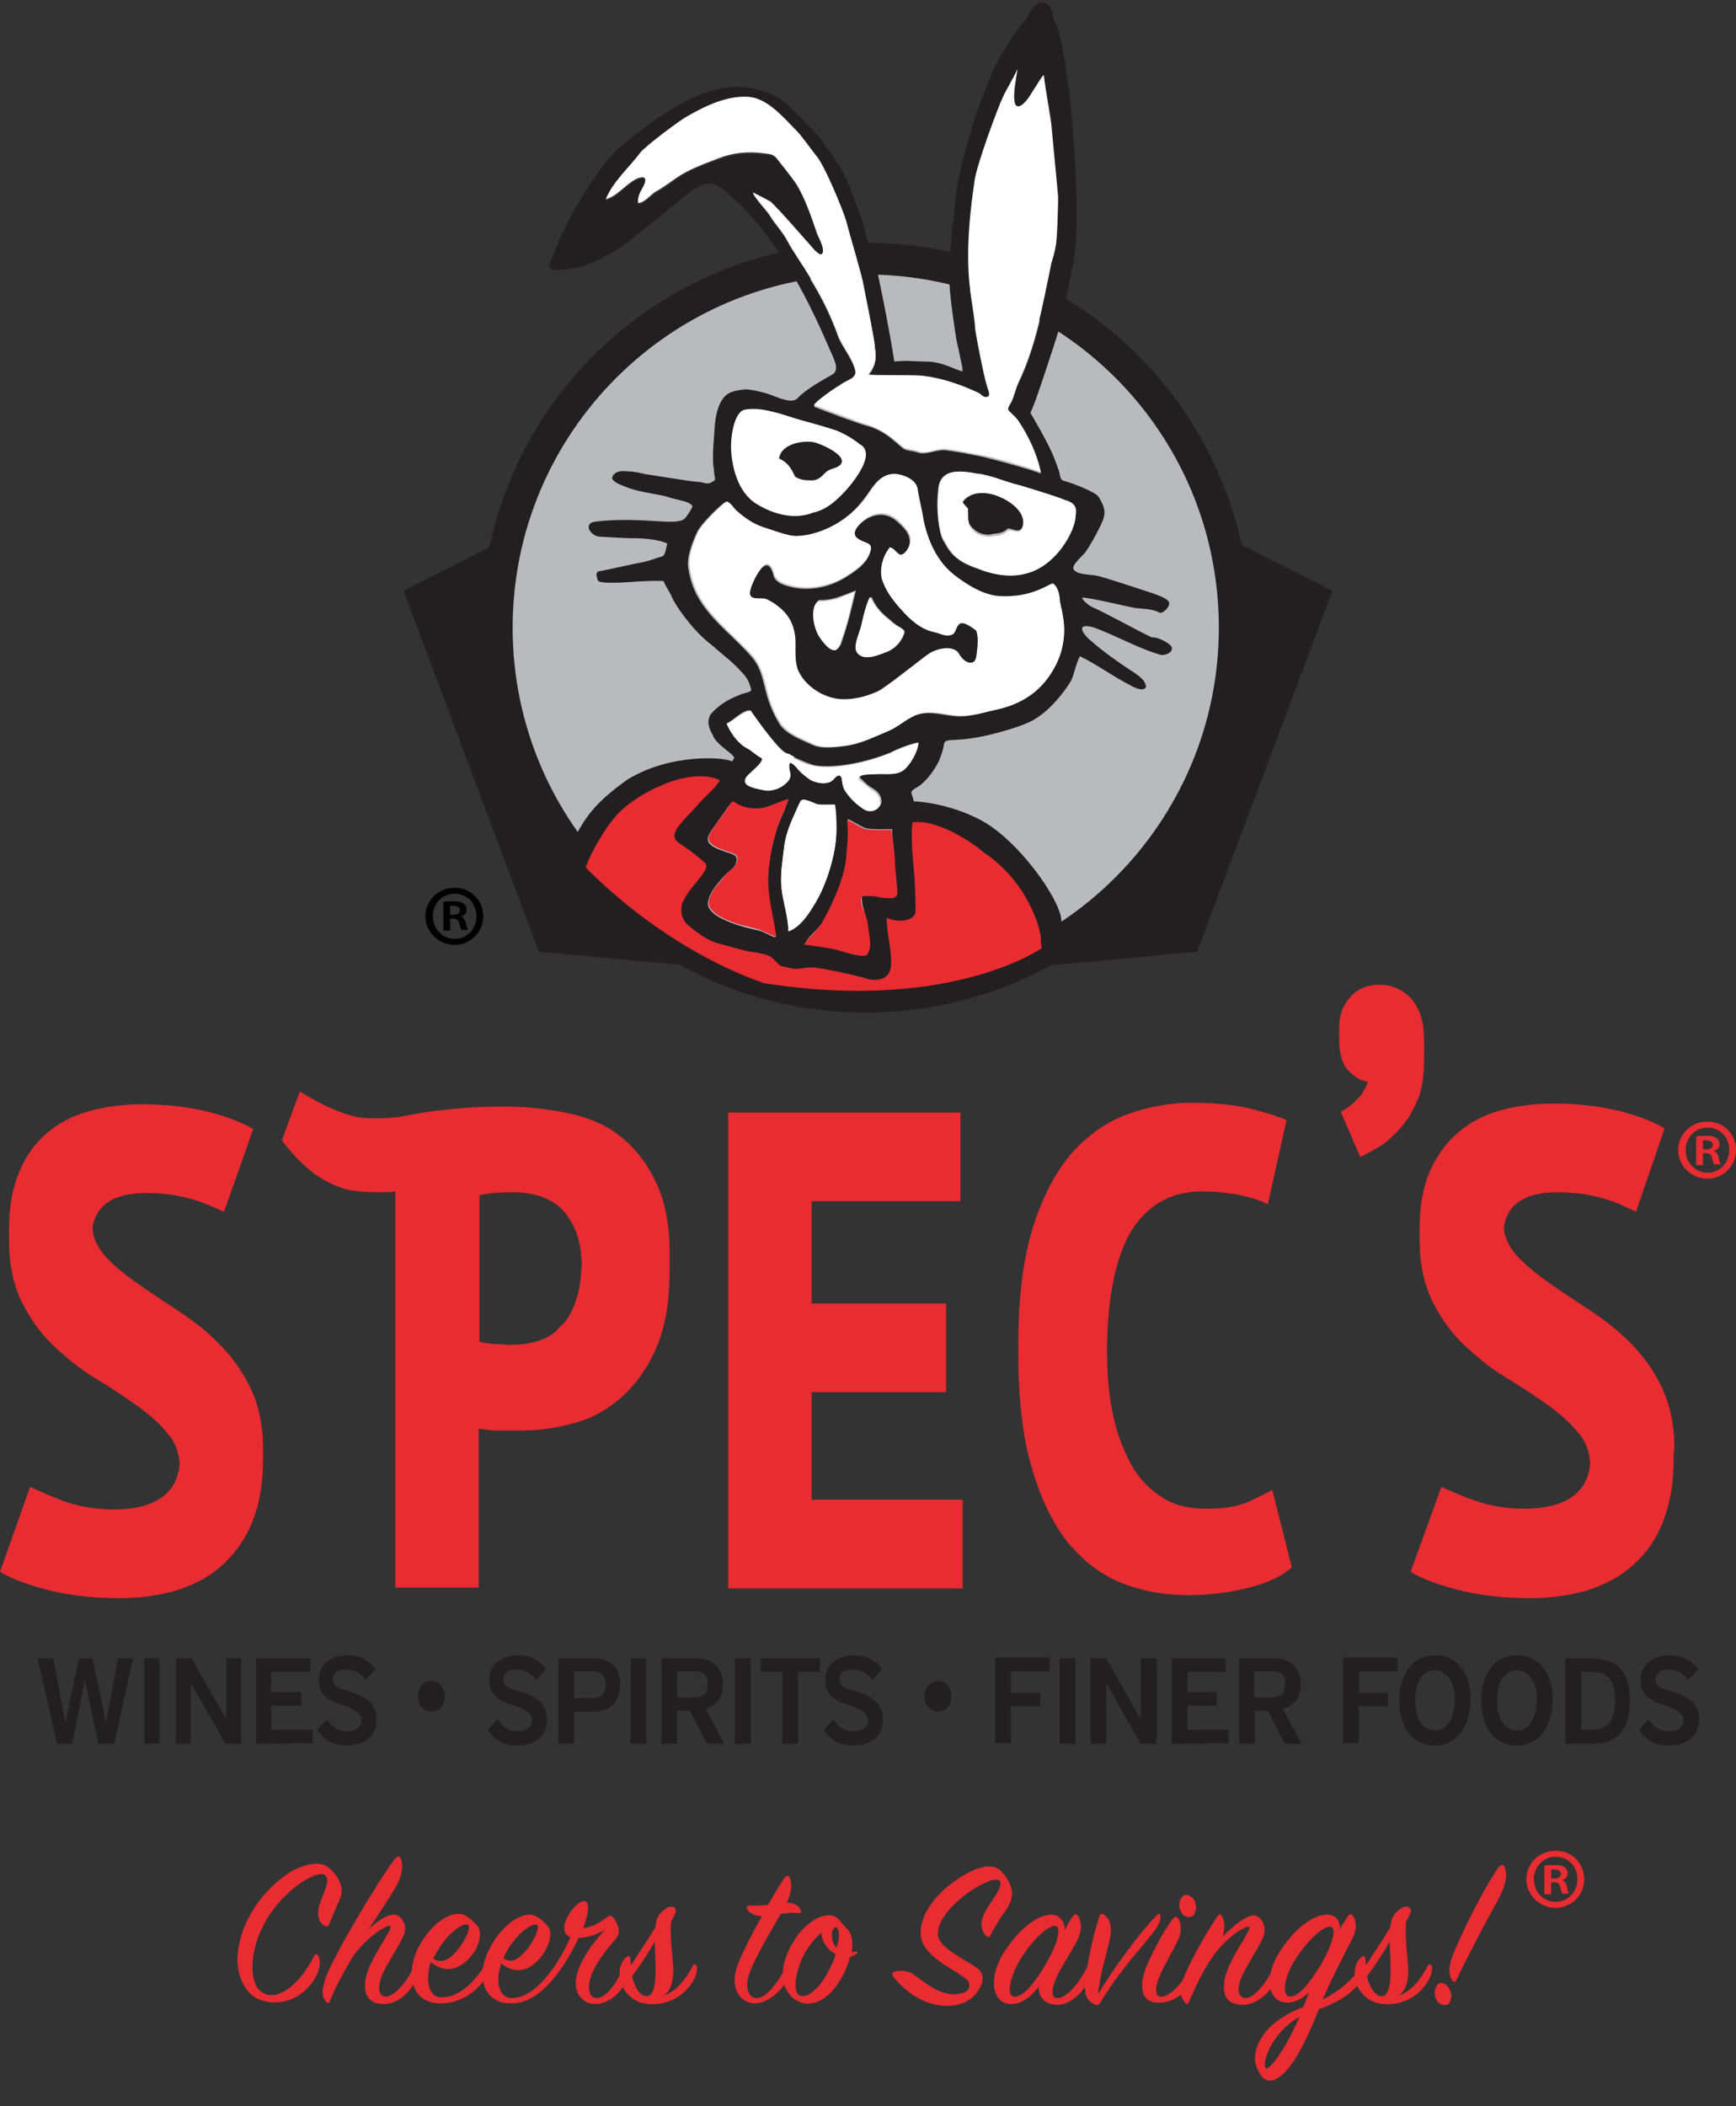 <?xml version="1.0" encoding="utf-8"?>
<!-- Generator: Adobe Illustrator 27.7.0, SVG Export Plug-In . SVG Version: 6.00 Build 0)  -->
<svg version="1.1" id="Layer_1" xmlns="http://www.w3.org/2000/svg" xmlns:xlink="http://www.w3.org/1999/xlink" x="0px" y="0px"
	 viewBox="0 0 231 280.2" style="enable-background:new 0 0 231 280.2;" xml:space="preserve">
<rect x="0" y="0" width="231" height="280.2" fill="#333333" stroke="none"/>
<style type="text/css">
	.st0{fill:#231F20;}
	.st1{fill:#B8BABC;stroke:#231F20;stroke-width:4.23;stroke-miterlimit:10;}
	.st2{fill:#E82C31;stroke:#E82C31;stroke-width:1.22;}
	.st3{fill:#FFFFFF;}
	.st4{fill:#E82C31;}
	.st5{enable-background:new    ;}
</style>
<g>
	<g>
		<polygon class="st0" points="71.7,126.6 53.7,78.6 95.3,57.5 95.3,128.8 		"/>
		<polygon class="st0" points="159.3,126.6 177.3,78.6 135.7,57.5 135.7,128.8 		"/>
	</g>
	<path class="st1" d="M164.3,83.5c0,27.1-22,49.1-49.1,49.1s-49.1-22-49.1-49.1s22-49.1,49.1-49.1S164.3,56.3,164.3,83.5z"/>
	<path class="st2" d="M77.6,114.2c0,0,5.2-11.7,12.9-12.1l7.4,0.7l-5.3,7l0.5,3.5l2.2,1l-2.9,8.4l8.1,2.2l3.6,1.7l10.8,1.5l0.7-4.6
		v-2.2l1.1-0.7l3.2-0.1l0.5-12.3l5.4,0.3c0,0,12.6,6.5,13,16.8c0,0-11.8,8.8-37,4.9C101.7,130.1,89.5,126.5,77.6,114.2L77.6,114.2z"
		/>
	<g>
		<path class="st0" d="M155.7,85.8c0.8,0.8-0.6,1.5-1.3,1.3c-2.4-0.7-4.5-1.8-6.8-2.8c-0.8-0.3-2.3-1.1-3.2-1
			c-1.1,0.1,0.3,1.6,0.6,1.8c1.8,1.6,3.8,3,5.8,4.3c0.7,0.5,1.6,1,1.7,2c-0.4,0.7-1.7,0-2.2-0.3c-2.2-1.1-4.3-2.7-6.6-3.8
			c-0.6,1.1-0.7,2.3-1.2,3.3c-0.3,0.5-2.8,4.5-6.1,5.7c-0.6,0.3-5.6,2-9,2.1c-0.7,0.1-1.7-0.1-1.8,0.6c-0.1,0.8-0.4,1.6-0.7,2.3
			c-0.6,1.2-1.4,2.3-2.5,3.2c-0.4,0.3-1.3,0.6-1.1,1.1c0.1,0.3,0.2,0.6,0.3,1c0,0,4.5,0.1,9.1,2.6c5,2.8,10.2,10.3,10.5,13
			c0.1,0.9,0.6,4.1-0.2,4.5c-0.5,0.3-0.9,0.2-1.4,0.5c-0.9,0.4-1-1.1-1.1-1.9c0.2-1.4-1.7-8-7.6-11.9c-1.2-1.1-6.1-4.5-9.5-4
			c-0.2,2.1,0,4.2,0.2,6.3c0.1,0.9,0.3,4.7,0.2,5.8c-0.6,1.3-2.7,1.1-3.8,0.6c-0.1,0.6,0.3,3.1,0.4,3.7c0.1,1.1,0.5,3-0.3,3.9
			c-0.6,0.7-1.9,0.8-2.7,0.5c-1.4-0.4-2.8-0.7-4.2-1c-1.1-0.2-2.3-0.5-3.4-0.5c-0.7,0-1.3,0.2-2,0.2c-0.7-0.1-1.3-0.3-1.9-0.4
			c-0.6-0.4-0.9-1-1.5-1.3c-0.6-0.3-1.3-0.4-1.9-0.5c-1.6-0.2-3.3-0.8-4.9-1.2c-1.2-0.3-2.4-1.1-3.4-1.9c-1.1-0.8-1.7-1.6-1.5-3.1
			c0.2-1,1.4-2.5,2.1-3.3c0.3-0.4,1.5-1.7,1.1-2.3c-0.3-0.4-1.9-1.6-2.3-1.9c-0.9-0.7-2.6-1.2-1.5-2.8c0.8-1.2,1.9-2.1,2.8-3.2
			c0.9-1.1,2.2-2,2.9-3.2c-2.2-1.1-5.6-0.3-7.6,0.6c-2.2,0.9-4.7,2.4-6.2,4.1c-1.6,1.8-3.6,5.2-4.3,7.6c-0.6-0.2-2.3-1.3-2.4-2
			c-0.2-0.7,0.8-1.8,1.1-2.4c0.4-1,0.9-1.8,1.5-2.7c1.5-2.2,3.5-3.8,5.6-5.3c5.7-3.5,12.9-3,13.9-2.4c0,0,0.3-0.4,0.3-0.5
			c0-0.1-0.2-0.3-0.3-0.4c-0.4-0.4-2.2-1.6-2.5-2.5c-0.5-0.9-0.9-1.7-0.4-2.8c1-1.2,2.4-2.1,3.8-2.6c0.4-0.2,0.8-0.3,1.2-0.4
			c0.6-0.2,0.5-0.3,0.3-0.9c-0.2-0.8-0.8-1.5-1.4-2.1c-1.1-1.2-2.5-2.2-3.7-3.3c-2.6-1.9-5.1-5.7-5.3-6.4c-0.3-0.7-0.8-1.3-1.1-2.1
			c-1.9-0.1-3.8,0.1-5.7,0.2c-0.9,0-1.8,0.1-2.8-0.1c-0.2-0.1-0.3-0.2-0.4-0.7c-0.1-0.4,0.1-0.7,0.3-0.7c0.7-0.1,4.2-0.9,5.2-1.1
			c0.9-0.1,1.7-0.4,2.6-0.7c0.6-0.2,0.8-0.1,1-0.7c0.1-0.4,0.2-0.8,0.3-1.2c-1.4-0.6-3.2-0.7-4.8-0.7c-0.5,0-2.4-0.1-4.1-0.2
			c-1.3,0-2.4-1.8-0.7-2c3.1-0.4,6.2-0.2,9.3,0c0.7,0,2,0.1,2.6-0.4c0.3-0.3,0.8-1.1,1-1.5c0.2-0.4-0.7-0.7-1-0.8
			c-0.8-0.2-1.7-0.4-2.6-0.7c-1.8-0.4-3.8-0.6-5.4-1.3c-0.5-0.2-1.9-0.7-1.6-1.3c0.3-0.7,1.2-0.8,1.9-0.7c0.9,0,1.7,0.2,2.6,0.4
			c0.8,0.1,6.2,1,6.8,1c0.7,0,1.3,0.4,1.8,0.1c0.5-0.3,0.6-0.2,0.5-0.8c-0.1-0.5-0.1-1.1-0.2-1.6c-0.1-1.7,0.1-3.3,0.2-5
			c0.1-1.5,0.5-3.7,1.9-4.5c0.6-0.3,1.3-0.4,2.1-0.5c0.8,0,1.6,0.2,2.4,0.4c1.4,0.3,3.7,1.7,4.6,0.8c1.1-1.2,3.3-2.4,4.7-3.2
			c1.1-0.7-0.1-2.5-0.6-3.8c-3-6.9-6.8-14.2-12.4-19.4c-0.9-0.8-2.2-2.2-3.4-2.2c-1.7,0.1-3.4,1.8-4.6,2.8c-1.3,1-2.6,2.1-3.9,3.1
			c-1.3,1.1-2.8,2.3-4.2,3.2c-1.3,0.7-2.6,1.4-4.1,1.9c-0.7,0.2-5,1.2-4.5-0.2c1.1-2.9,2.3-5.7,3.9-8.3c1.9-3,3.7-6.1,6.7-8.3
			c1.3-1,2.6-2.1,4-3c0.8-0.5,3.9-2.5,4.7-2.7c6.4-2.9,10.5-0.2,11.2,0.1c0.8,0.4,4.7,4.2,5.8,5.8c1.1,1.5,2.2,2.9,3,4.6
			c0.8,1.6,1.3,3.3,2,5c0.7,1.8,0.9,3.7,1.7,5.4c0.6,1.4,2.5,11.5,2.9,14.3c1.5-0.2,2.8,0,4.3,0c2.1,0,4,1.2,4.8,1.3
			c0-0.7-0.8-3.8-0.9-4.6c-0.3-2-0.6-4-0.8-6.1c-0.3-4,0.3-7.9,0.7-11.8c0.3-3.5,1.4-7.1,2.4-10.5c0.5-1.7,1.2-3.3,1.8-4.9
			c0.5-1.4,1.2-3,2-4.3c0.9-1.5,1.6-2.8,2.8-4.1c0.8-0.8,1.7-3.7,3.3-2.5c0.7,0.5,0.6,1.4,0.9,2.1c0.4,0.9,0.7,1.8,0.9,2.8
			c0.2,0.9,0.3,1.7,0.5,2.6c0.1,0.8,0.2,1.6,0.3,2.3c0.4,1.7,1.8,16.6,1.1,22.5c-0.1,2-2,10.2-2.3,11.3c-0.6,1.9-3.2,10-3.7,10.7
			l0,0c0.1,0.2,2.4,4,3.2,6.1c0.2,0.5,0.4,1.1,0.6,1.6c0.2,0.7,0.1,1.3,0.8,1.4c1.1,0.3,4.1,1.5,4.4,2c0.3,0.4,0.5,0.8,0.7,1.3
			c0.4,1.1,0,1.9-0.5,2.9c-0.6,1.2-1.2,2.3-1.9,3.3c-0.3,0.4-2,1.8-1.5,2.3c0.5,0.7,2.3,0.6,3.1,0.8c1.3,0.3,6.1,1.9,7.3,2.3
			c0.6,0.2,1.8,0.6,2.2,1.1c0.4,0.6-0.8,1.7-1.2,1.5c-0.9-0.5-2.1-0.5-3.1-0.6c-1.3-0.2-6-1.4-7.2-1.4c-0.1,0.2,0.9,1.1,1.4,1.3
			c0.9,0.3,6.9,3.6,7.9,4C153.8,84.7,155,85.2,155.7,85.8L155.7,85.8z M143.1,68.9c0-0.5,0.5-1.7-0.9-2.2c-0.1,0-0.1-0.1-0.2-0.1
			c0,0,0,0-0.1,0c-1-0.4-1.9-0.7-2.9-1c-0.6-0.2-3-1-3.6-1.1c-1.8-0.5-3.6-1.3-5.5-1.5c-2.2-0.4-5-0.8-5.1,2.4
			c-0.3,2.6,0.2,5.5,0.6,6.3c0.6,1.1,1,1.9,2.1,2.7c0.8,0.6,1.8,1,2.7,1.3c2.1,0.8,4.4,1.2,6.6,0.5c1.9-0.6,3.7-2.2,4.8-3.9
			C142.3,71.3,143,69.9,143.1,68.9L143.1,68.9z M140.8,87.8c0.8-1.9,1-4,0.6-6c-0.1-0.8-0.4-1.5-0.6-2.3c-0.1-0.7-0.3-1.4-0.9-1.8
			c-0.7,0.2-2.9,1.9-7,1.7c-2.2-0.1-4.4-1.5-6.1-2.8c-2.3-1.8-3.5-4.4-4.1-7.3c-0.3-1.4-0.6-2.8-0.8-4.2c-0.2-1.1-1.5-1.7-2.5-1.9
			c-1.5-0.3-2.5,0.5-3.4,1.7c-0.8,1.2-1.6,2.3-2.7,3.3c-2,1.8-4.9,3.2-7.7,3.2c-1.3,0-3.1-0.7-4.3-1.2c-1.2-0.4-2.4-1.2-3.4-2.1
			c-0.4-0.4-0.8-1.1-1.4-1.3c-0.6,0.3-3.4,3-3.8,4.1c-0.6,1.3-1.4,3.3-1.1,4.8c0.3,1.8,0.8,3.1,1.8,4.6c1.9,2.8,4.6,4.7,6.7,7.2
			c1,1.2,1.3,2.5,1.7,4.1c0.4,1.7,1,3.2,1.9,4.7c0.9,1.4,2.9,2.1,4.4,2.8c1.3,0.6,3.3,0.3,4.7,0.1c1.8-0.3,3.6-1.2,5.3-1.9
			c1.4-0.6,2.5-1.7,3.9-2.2c1.8-0.6,3.5,0.1,5.4,0.2c1.8,0.1,3.6-0.6,5.3-0.9C136.6,93.5,139.3,91.2,140.8,87.8L140.8,87.8z
			 M140.5,32.6c0.1-1.1,0.3-5.4,0.3-6.4c0-1.2-0.8-8.4-0.9-9.4c-0.1-1-1-5.4-1-6.6c-0.2,0-0.9,1.3-1,1.4c-0.6,0.9-1.1,2.1-2,2.6
			c-1.8,1.1-0.5-4.4-0.5-4.9c0,0,0-0.1,0,0v0c-0.1,0.5-1.5,2.9-1.9,3.7c-0.6,1.3-3.5,8.7-3.8,11.1c-0.4,2.8-1.4,10-0.4,16
			c0.2,1.3,0.4,2.7,0.5,4c0.1,0.7,1.1,6,1.5,7.2c0.1,0.5,0.7,1.6,0,1.7c-0.4,0.1-0.7-0.3-1-0.5c-2.3-1.1-4.9-2-7.4-2.3
			c-1.5-0.2-6.9,0-7.4-0.2c1.5-1.7,0.9-3.3,0.9-3.8c-0.1-0.8-1.4-7.5-1.5-8.1c-0.2-1.2-1.9-6.9-2.3-8.5c-0.4-1.5-3-7.5-4-8.7
			c-0.4-0.5-2-2.7-2.5-3.2c-1.7-1.7-3.8-4.3-6.3-4.6c-2.9-0.3-6,1.2-8.4,2.6c-0.7,0.4-5.5,3.9-6.2,4.8c-1.5,2-3.6,3.8-4.6,6.2
			c1.6-0.4,2.7-2.1,4.3-2.8c1.1-0.5,1.1,0.2,0.7,1.1c-0.3,0.7-0.7,1.4-0.7,2.2c0.9,0,1.7-1.2,2.5-1.6c1-0.5,1.8-1.1,2.7-1.8
			c1.6-1.1,3.6-1.8,5.4-2.5c2.1-0.8,4.1-1,6.2-0.7c0.7,0.1,1.2,0.1,1.6,0.6c0.3,0.4,2.3,2.8,2.8,3.7c1.1,1.9,1.8,3.9,2.5,6
			c0.3,0.8,1.1,1.9,0.9,2.8c-0.2,1-1.3-0.6-1.6-0.8c-0.3-0.3-4.7-5.3-5.4-5.9c-0.2-0.2-2.3-1.2-2.3-1.2c0.1,0.4,1.9,2.5,2.2,3
			c0.7,1.2,1.8,2.2,2.4,3.5c1.5,2.8,4.6,6.4,6.8,12.7c0.6,1.3,1.5,2.4,2,3.7c0.8,2-0.6,1.8-1.8,2.7c-0.6,0.5-3.2,2.1-3.5,2.7
			c1.2,0.5,6,2.3,7.2,2.6c1.2,0.3,2.5,1.1,3.4,1.9c0.3,0.2,1.2,1.1,1.5,1.2c0.5,0.2,1.1,0.2,1.7,0.4c1.1,0.4,2.4-0.4,3.7-0.3
			c1.6,0.2,3.1,0.5,4.6,0.8c1.5,0.3,6.9,1.8,8.1,2.3c-0.5-2.4-1.5-4.7-2.9-6.7c-0.4-0.6-0.8-0.9-1.3-1.4c-0.5-0.4,0.1-1,0.3-1.4
			c0.4-0.9,0.6-1.9,1-2.7c2.3-4.8,3.3-10.4,4.3-15.6C140.1,34.5,140.4,33.3,140.5,32.6L140.5,32.6z M120.3,102.4
			c0.8-0.7,1.9-2.5,1.9-3.6c-0.7,0-2.8,0.8-3.7,1.3c-3.7,1.5-7.8,2.1-10.1,1.7c-0.8-0.2-1.9-0.7-2.8-1.1c-0.4-0.2-0.8-0.4-1.1-0.6
			c-1.2-0.7-4.3-5.1-4.6-5.6c-1-0.2-2.5,1.5-3.2,1.7c0.4,1.2,1.5,2.6,2.6,3.2c1,0.6,1,0.9,2.1,1.4c0.2,0.7-1.9,2.1-2.2,2.7
			c-0.4,0.9,0.8,1.2,2.3,1.5c1.1,0.3,2.6-0.3,3.3-1.1c0.4-0.4,0.4-0.9,0.3-1.4c-0.1-0.3-0.2-1.2,0.2-1.2c0.1,0,0.2,0,0.3,0.1
			c0.3,0.2,0.7,0.7,1,1c0.4,0.5,0.9,0.9,1.5,1.2c0.7,0.5,2.3,0.8,3-0.1c0.3-0.4,1-0.9,1.1-0.1c0.1,0.8,0.1,1.1,0.5,1.7
			c0.7,1,1.4,1.7,2.5,2.4c0.8,0.5,2.1,0.1,2.1-0.9c0-0.8-0.5-1.3-1.1-1.7c-0.7-0.4-0.9-0.6-1.5-1.2c-1.1-0.9,1.4-0.9,1.9-0.9
			C117.6,103,119.4,103.2,120.3,102.4L120.3,102.4z M119.3,119c0.2-0.4-0.3-3.4-0.3-4c0.1-1.3-0.3-3.4-0.3-4.7c0,0-2.5,0.1-3.4-0.1
			c-0.6-0.1-2.3-1.3-2.5-1.2c0.3,1.8-0.1,4.4-0.1,4.9c-0.2,3.2-2.4,7.4-3.2,8.7c-0.6,1.1-1.9,1.8-2.4,3c0.1-0.1,3.6,0.5,4.1,0.6
			c1.5,0.4,4.1,1.4,4.3,0.6c0.6-1.2,0.1-2.4,0-3.7c-0.1-1.1-0.7-2.1-0.8-3.2c-0.1-0.8,0-0.8,0.8-0.8c0.4,0,0.8,0.1,1.3,0.1
			C117.3,119.4,119.1,119.8,119.3,119L119.3,119z M111.8,66c1.2-1.1,5-5.7,2.6-6.9c-1.1-0.9-2.5-1.6-3-1.8c-1.5-0.5-2.9-0.9-4.4-1.3
			c-1.5-0.4-3-1-4.5-1.3c-1-0.2-2.3-0.3-3.3-0.2l0,0c0,0-0.1,0-0.1,0c-0.3,0.1-0.3,0.1-0.2,0.1c-1.1,0.7-1.4,2.8-1.5,4
			c-0.1,1.5,0.1,2.8,0.5,4.3c0.4,1.5,1.2,2.9,2.5,3.9c0.6,0.4,4.2,2.8,7.8,1.4C109.6,67.9,110.8,67,111.8,66L111.8,66z M111.3,110.2
			c0-0.9-0.1-2.3-0.2-3.2c0,0-1.9,0.1-2.3,0c-0.6-0.1-2-1-2.3-0.4c-0.3,0.7-0.6,1.4-1,2.2c-0.6,1.3-1.1,2.7-1.2,4.2
			c-0.2,1.8-0.5,3.4-0.3,5.2c0.2,1.9,0.9,3.8,0.9,5.7c1.5-0.5,2.5-2,3.3-3.3c0.9-1.4,1.6-3.1,2.1-4.6
			C110.9,114.1,111.3,112.2,111.3,110.2z M103.6,109.6c0.3-0.7,1.2-2.8,1.3-3.3c-0.1,0-2.6,1-3.2,1.2c-0.9,0.3-1.9,0.2-2.8-0.1
			c-0.4-0.1-0.7-0.3-1.1-0.5c-0.5-0.3-0.5,0-0.9,0.4c-0.5,0.8-1.1,1.5-1.6,2.3c-0.4,0.6-1,1.2-1.1,1.9c-0.2,1.1,1.8,1.6,2.6,1.9
			c0.9,0.3,1.5,0.4,1.1,1.5c-0.2,0.6-0.8,0.9-1.2,1.3c-0.9,0.9-2.4,2.6-2.5,3.9c-0.1,1.6,2.9,2.6,4.1,3c0.9,0.3,1.9,0.5,2.7,0.7
			c0.8,0.2,1.4,0.7,2.2,0.9c-0.1-0.9-0.9-4.3-0.9-5.2C101.7,115.2,103.3,110.4,103.6,109.6L103.6,109.6z"/>
		<path class="st3" d="M141.9,66.6c0,0,0.4,0.2,0.3,0.1c1.3,0.5,0.9,1.6,0.9,2.2c-0.1,1.1-0.8,2.5-1.4,3.4c-1.1,1.7-2.8,3.3-4.8,3.9
			c-2.2,0.7-4.6,0.3-6.6-0.5c-0.9-0.4-1.9-0.7-2.7-1.3c-1-0.7-1.4-1.6-2.1-2.7c-0.5-0.9-0.9-3.8-0.6-6.3c0.1-3.2,2.9-2.8,5.1-2.4
			c1.9,0.2,3.7,1.1,5.5,1.5c0.6,0.2,3,0.9,3.6,1.1C140,65.9,141,66.2,141.9,66.6C142,66.6,141.9,66.6,141.9,66.6L141.9,66.6z
			 M136.1,70c0.4-1.8-1.6-3.3-3.1-3.8c-1.1-0.4-2.5-0.7-3.6-0.3c-0.5,0.2-1,0.5-1.3,1c0.2,0.3,0.6,0.7,0.7,0.8l0,0
			c0.1,1.1-0.2,2,0.7,2.9c0.6,0.6,1.5,0.8,2.3,0.8c0.7-0.2,1.5,0,2.3-0.8C134.8,70.4,135.8,71.3,136.1,70L136.1,70z"/>
		<path class="st3" d="M142.2,66.7c0.1,0.1-0.3-0.1-0.3-0.1c0,0,0,0,0.1,0c0,0,0,0,0.1,0C142.1,66.6,142.2,66.7,142.2,66.7
			L142.2,66.7z"/>
		<path class="st3" d="M142,66.6C142,66.6,142,66.6,142,66.6C142,66.6,142,66.6,142,66.6z"/>
		<path class="st3" d="M141.4,81.8c0.4,2,0.2,4.1-0.6,6c-1.5,3.5-4.2,5.7-7.9,6.5c-1.7,0.4-3.5,1-5.3,0.9c-1.8-0.1-3.5-0.8-5.4-0.2
			c-1.5,0.5-2.5,1.6-3.9,2.2c-1.7,0.7-3.5,1.6-5.3,1.9c-1.4,0.2-3.4,0.5-4.7-0.1c-1.4-0.7-3.5-1.4-4.4-2.8c-1-1.5-1.5-3-1.9-4.7
			c-0.4-1.5-0.7-2.9-1.7-4.1c-2.2-2.5-4.8-4.4-6.7-7.2c-1-1.5-1.5-2.8-1.8-4.6c-0.3-1.5,0.5-3.5,1.1-4.8c0.5-1.1,3.2-3.7,3.8-4.1
			c0.6,0.2,0.9,0.9,1.4,1.3c1,0.9,2.2,1.7,3.4,2.1c1.3,0.4,3,1.1,4.3,1.2c2.7,0,5.7-1.4,7.7-3.2c1.1-1,1.9-2.1,2.7-3.3
			c0.8-1.2,1.9-2,3.4-1.7c1,0.2,2.3,0.8,2.5,1.9c0.2,1.4,0.6,2.8,0.8,4.2c0.6,2.8,1.8,5.5,4.1,7.3c1.7,1.3,3.9,2.7,6.1,2.8
			c4.1,0.2,6.3-1.5,7-1.7c0.6,0.4,0.8,1.2,0.9,1.8C141,80.2,141.3,81,141.4,81.8L141.4,81.8z M130,86.6c0.1-0.9,0.1-1.8-0.1-2.7
			c-0.4-0.4-1.7-1.3-2.2-0.9c-0.5,0.4-0.3,1.4-1.2,1.5c-0.7,0.2-1.3-0.2-2.2-0.4c-1.9-0.4-3.3-1.8-4.2-2.8c-1.2-1.2-2.3-2.7-2.8-4.4
			c-0.4-2.4,1.1-4.1,1.1-4.1c0.6,0.1,0.9,0.8,1.5,0.8c0.5,0,0.9-0.6,1.1-1c0.6-1.3-0.4-2.3-1.3-3.2c-1.1-1.1-2.4-1.4-3.8-0.8
			c-0.8,0.3-2.8,1.9-1.7,2.8c1,0.8,2.2,0.4,1.6,2.1c-0.5,1.3-1.7,2.1-2.7,2.8c-2.3,1.6-5.4,2.3-8.1,1.5c-0.8-0.2-1.8-0.6-2-1.5
			c-0.1-0.5-0.5-1.6-1.2-1.2c-0.8,0.5-1.8,2.6-1.9,3.5c-0.2,1.2,1.5,0.6,2.2,0.9s1,0.5,1.6,1c1.3,1,1.9,2.3,2.2,3.9
			c0.3,1.8-0.2,3.7,0.8,5.3c0.9,1.4,2.5,2.6,4.1,2.9c2.8,0.8,6.4-0.8,6.7-1.2c1.8-1.1,5.7-4.2,6.3-4.7c1-0.6,3.1-1.1,3.8-0.1
			c0.4,0.5,0.7,1.1,1.4,1.3C129.9,88.4,129.9,87.4,130,86.6L130,86.6z"/>
		<path class="st3" d="M140.8,26.2c0,1-0.1,5.3-0.3,6.4c-0.1,0.7-0.4,1.8-0.6,2.4c-1.1,5.2-2,10.8-4.3,15.6c-0.4,0.9-0.6,1.8-1,2.7
			c-0.2,0.5-0.7,1-0.3,1.4c0.5,0.5,0.9,0.8,1.3,1.4c1.3,2,2.4,4.3,2.9,6.7c-1.2-0.5-6.6-2.1-8.1-2.3c-1.6-0.3-3-0.6-4.6-0.8
			c-1.3-0.1-2.5,0.8-3.7,0.3c-0.5-0.2-1.1-0.2-1.7-0.4c-0.3-0.1-1.2-1-1.5-1.2c-1-0.8-2.2-1.5-3.4-1.9c-1.2-0.3-5.9-2.2-7.2-2.6
			c0.3-0.6,2.8-2.3,3.5-2.7c1.2-0.9,2.6-0.8,1.8-2.7c-0.5-1.3-1.4-2.4-2-3.7c-2.2-6.3-5.3-9.9-6.8-12.7c-0.6-1.2-1.7-2.3-2.4-3.5
			c-0.3-0.5-2.2-2.5-2.2-3c0,0,2,1,2.3,1.2c0.8,0.6,5.1,5.6,5.4,5.9c0.2,0.2,1.4,1.8,1.6,0.8c0.1-0.9-0.7-2-0.9-2.8
			c-0.7-2-1.4-4.1-2.5-6c-0.6-1-2.5-3.3-2.8-3.7c-0.4-0.5-0.9-0.5-1.6-0.6c-2.2-0.3-4.2-0.1-6.2,0.7c-1.8,0.7-3.8,1.4-5.4,2.5
			c-0.9,0.6-1.8,1.3-2.7,1.8c-0.8,0.4-1.6,1.6-2.5,1.6c-0.1-0.8,0.3-1.5,0.7-2.2c0.4-0.8,0.5-1.5-0.7-1.1c-1.5,0.6-2.7,2.4-4.3,2.8
			c1-2.4,3.1-4.2,4.6-6.2c0.7-0.9,5.4-4.4,6.2-4.8c2.4-1.4,5.5-2.9,8.4-2.6c2.5,0.3,4.6,2.9,6.3,4.6c0.5,0.5,2.1,2.7,2.5,3.2
			c1.1,1.2,3.6,7.3,4,8.7c0.4,1.6,2.1,7.2,2.3,8.5c0.1,0.6,1.5,7.3,1.5,8.1c0,0.5,0.6,2.1-0.9,3.8c0.5,0.2,5.8,0,7.4,0.2
			c2.5,0.3,5.1,1.2,7.4,2.3c0.3,0.2,0.6,0.6,1,0.5c0.7-0.1,0.1-1.2,0-1.7c-0.4-1.2-1.4-6.5-1.5-7.2c-0.1-1.3-0.3-2.7-0.5-4
			c-1.1-6,0-13.2,0.4-16c0.4-2.4,3.2-9.9,3.8-11.1c0.3-0.7,1.8-3.2,1.9-3.7c0,0,0,0,0,0c0,0.5-1.3,6,0.5,4.9c0.9-0.6,1.4-1.8,2-2.6
			c0.1-0.2,0.9-1.5,1-1.4c0.1,1.2,0.9,5.6,1,6.6C140,17.8,140.7,25,140.8,26.2L140.8,26.2z"/>
		<path class="st0" d="M128.8,67.6c-0.1-0.1-0.5-0.5-0.7-0.8c0.3-0.5,0.8-0.8,1.3-1c1.1-0.4,2.5-0.2,3.6,0.3
			c1.5,0.6,3.5,2.1,3.1,3.8c-0.3,1.2-1.3,0.4-2,0.4c-0.8,0.8-1.7,0.6-2.3,0.8c-0.9,0.1-1.7-0.2-2.3-0.8
			C128.6,69.6,128.9,68.7,128.8,67.6L128.8,67.6L128.8,67.6z"/>
		<path class="st3" d="M135.3,9.4C135.4,9.4,135.4,9.4,135.3,9.4C135.3,9.4,135.3,9.4,135.3,9.4z"/>
		<path class="st3" d="M135.3,9.4C135.3,9.4,135.3,9.4,135.3,9.4C135.3,9.4,135.3,9.4,135.3,9.4C135.3,9.4,135.3,9.4,135.3,9.4
			L135.3,9.4z"/>
		<path class="st0" d="M118.4,72.8c0,0-1.5,1.7-1.1,4.1c0.5,1.7,1.6,3.1,2.8,4.4c0.9,1,2.3,2.4,4.2,2.8c0.9,0.2,1.4,0.6,2.2,0.4
			c0.8-0.2,0.6-1.1,1.2-1.5c0.5-0.4,1.8,0.6,2.2,0.9c0.3,0.9,0.2,1.8,0.1,2.7c-0.1,0.8-0.1,1.8-1.2,1.5c-0.6-0.2-1-0.8-1.3-1.3
			c-0.8-1-2.9-0.5-3.8,0.1c-0.7,0.4-4.6,3.6-6.3,4.7c-0.4,0.4-4,2-6.7,1.2c-1.6-0.4-3.2-1.5-4.1-2.9c-1.1-1.6-0.6-3.5-0.8-5.3
			c-0.2-1.6-0.9-2.9-2.2-3.9c-0.6-0.5-1-0.7-1.6-1c-0.6-0.3-2.3,0.3-2.2-0.9c0.1-1,1.2-3.1,1.9-3.5c0.7-0.4,1.1,0.7,1.2,1.2
			c0.2,0.9,1.2,1.3,2,1.5c2.8,0.8,5.8,0.1,8.1-1.5c1.1-0.7,2.2-1.5,2.7-2.8c0.7-1.7-0.6-1.3-1.6-2.1c-1.2-0.9,0.9-2.5,1.7-2.8
			c1.4-0.6,2.7-0.3,3.8,0.8c0.9,0.8,1.8,1.8,1.3,3.2c-0.2,0.4-0.6,1-1.1,1C119.3,73.6,119,72.9,118.4,72.8L118.4,72.8z M109.6,79.8
			L109.6,79.8C109.5,79.8,109.5,79.9,109.6,79.8l-0.2,0c0,0-0.1,0-0.1,0l-0.1,0h0c0,0-0.1,0-0.1,0H109l0,0h0c-1.2,1-0.6,3.7,0.2,4.7
			c0.4,0.6,1,1.3,1.6,1.7c0.9,0.5,1.2-0.7,1.4-1.4c0.7-2,1.2-4.2,1.7-6.3c0,0.1-1.8,0.7-2,0.8C111.1,79.6,110.2,79.8,109.6,79.8
			L109.6,79.8z M118.1,86.7c1.7-0.7,2.3-2.4,2.3-2.7c-0.2-0.4-1-0.7-1.3-1c-0.4-0.3-0.8-0.7-1.2-1c-0.8-0.7-1.5-1.5-1.9-2.6
			c-0.4,0.4-1.1,2.8-1.2,3.8c-0.3,1.2-1.2,2.9-0.5,3.7C115.1,88,117,87.1,118.1,86.7L118.1,86.7z"/>
		<path class="st3" d="M122.2,98.8c0,1.1-1.1,3-1.9,3.6c-0.9,0.8-2.7,0.5-3.9,0.6c-0.4,0-3,0-1.9,0.9c0.7,0.5,0.8,0.7,1.5,1.2
			c0.7,0.4,1.1,0.9,1.1,1.7c0,1-1.3,1.4-2.1,0.9c-1.1-0.7-1.8-1.4-2.5-2.4c-0.4-0.6-0.4-1-0.5-1.7c-0.2-0.8-0.8-0.3-1.1,0.1
			c-0.7,0.8-2.2,0.5-3,0.1c-0.6-0.4-1.1-0.8-1.5-1.2c-0.3-0.3-0.6-0.8-1-1c-0.1-0.1-0.2-0.1-0.3-0.1l0.4-0.7c0.9,0.5,2,1,2.8,1.1
			c2.3,0.5,6.4-0.2,10.1-1.7C119.4,99.7,121.5,98.9,122.2,98.8L122.2,98.8z"/>
		<path class="st3" d="M120.3,84c0,0.3-0.5,1.9-2.3,2.7c-1.1,0.4-3,1.3-3.9,0.2c-0.7-0.8,0.2-2.5,0.5-3.7c0.2-1,0.8-3.4,1.2-3.8
			c0.4,1,1.1,1.8,1.9,2.6c0.4,0.3,0.8,0.7,1.2,1C119.4,83.3,120.2,83.6,120.3,84L120.3,84z"/>
		<path class="st4" d="M119.1,115c0,0.7,0.4,3.6,0.3,4c-0.3,0.8-2.1,0.4-2.7,0.3c-0.4-0.1-0.8-0.1-1.3-0.1c-0.8,0-0.9,0.1-0.8,0.8
			c0.2,1.1,0.8,2.1,0.8,3.2c0.1,1.3,0.6,2.5,0,3.7c-0.2,0.7-2.8-0.2-4.3-0.6c-0.4-0.1-4-0.7-4.1-0.6c0.6-1.1,1.8-1.9,2.4-3
			c0.8-1.4,3-5.6,3.2-8.7c0-0.5,0.4-3.1,0.1-4.9c0.2-0.1,1.9,1.1,2.5,1.2c1,0.2,3.4,0.1,3.4,0.1C118.8,111.6,119.1,113.8,119.1,115
			L119.1,115z"/>
		<path class="st3" d="M114.4,59.1c2.5,1.3-1.4,5.8-2.6,6.9c-1.1,1.1-2.2,1.9-3.7,2.2c-3.6,1.4-7.2-1-7.8-1.4c-1.3-1-2-2.3-2.5-3.9
			c-0.4-1.4-0.6-2.8-0.5-4.3c0.1-1.1,0.4-3.3,1.5-4l0,0c0.1,0,0.4-0.1,0.3-0.1c1-0.2,2.3-0.1,3.3,0.2c1.5,0.3,3,0.9,4.5,1.3
			c1.5,0.4,2.9,0.8,4.4,1.3C111.9,57.5,113.3,58.2,114.4,59.1L114.4,59.1z M111.6,62c1.8-1.2-2.6-3.1-3.5-3.2
			c-1.5-0.2-4.2,0.3-4.5,2.2c0,0,0.1,0,0.1,0c1.1,0.5,1.6,1.3,2.1,2.4c0.7,0.5,1.6,0.5,2.4,0.5c0.7,0,1.2-0.5,1.6-1
			C110.4,62.3,111,62.4,111.6,62L111.6,62z"/>
		<path class="st3" d="M113.7,78.7c-0.5,2.1-0.9,4.2-1.7,6.3c-0.2,0.6-0.4,1.9-1.4,1.4c-0.6-0.3-1.2-1.1-1.6-1.7
			c-0.7-1.1-1.3-3.7-0.2-4.7h0c0,0,0,0,0,0s0,0,0,0c0,0,0,0,0.1,0c0,0,0.1,0,0.1,0c0,0,0,0,0.1,0c0.1,0,0.2,0,0.3,0c0,0,0,0,0,0
			c0,0,0,0,0.1,0c0,0,0,0,0,0c0.6-0.1,1.6-0.2,2.1-0.4C112,79.4,113.7,78.8,113.7,78.7L113.7,78.7z"/>
		<path class="st0" d="M103.7,61C103.7,61,103.6,60.9,103.7,61c0.2-1.9,3-2.4,4.4-2.2c0.9,0.1,5.3,2,3.5,3.2
			c-0.6,0.4-1.2,0.3-1.8,0.9c-0.5,0.5-0.9,0.9-1.6,1c-0.8,0-1.7,0-2.4-0.5C105.3,62.3,104.8,61.5,103.7,61L103.7,61z"/>
		<path class="st3" d="M111.1,107.1c0.2,0.9,0.2,2.2,0.2,3.2c0,1.9-0.4,3.8-1,5.7c-0.5,1.6-1.2,3.2-2.1,4.6
			c-0.8,1.3-1.9,2.8-3.3,3.3c0.2-0.1,0-0.4,0,0c0-1.9-0.7-3.8-0.9-5.7c-0.2-1.8,0.1-3.4,0.3-5.2c0.2-1.5,0.6-2.8,1.2-4.2
			c0.3-0.7,0.6-1.4,1-2.2c0.3-0.6,1.7,0.2,2.3,0.4C109.2,107.1,111.1,107,111.1,107.1z"/>
		<path class="st3" d="M109.6,79.8C109.6,79.8,109.5,79.8,109.6,79.8L109.6,79.8z"/>
		<path class="st3" d="M109.4,79.9C109.4,79.9,109.4,79.9,109.4,79.9c-0.1,0-0.2,0-0.2,0c0,0,0.1,0,0.1,0
			C109.3,79.9,109.4,79.9,109.4,79.9L109.4,79.9z"/>
		<path class="st3" d="M109.3,79.9C109.3,79.9,109.2,79.9,109.3,79.9c-0.1,0-0.1,0-0.1,0L109.3,79.9L109.3,79.9z"/>
		<path class="st3" d="M109.1,79.9L109.1,79.9C109.1,79.9,109.1,79.9,109.1,79.9L109.1,79.9L109.1,79.9L109.1,79.9z"/>
		<path class="st3" d="M109.1,79.9L109.1,79.9L109.1,79.9C109.1,79.9,109.1,79.9,109.1,79.9z"/>
		<path class="st3" d="M109,79.9C109,79.9,109,79.9,109,79.9L109,79.9C109,79.9,109,79.9,109,79.9z"/>
		<path class="st3" d="M109,79.9L109,79.9C109,79.9,109,79.9,109,79.9L109,79.9z"/>
		<path class="st3" d="M105.7,100.7l-0.4,0.7c-0.4,0-0.3,0.9-0.2,1.2c0.2,0.5,0.1,1-0.3,1.4c-0.8,0.9-2.2,1.4-3.3,1.1
			c-1.5-0.3-2.7-0.6-2.3-1.5c0.3-0.7,2.4-2,2.2-2.7c-1.1-0.6-1-0.8-2.1-1.4c-1.1-0.6-2.1-2-2.6-3.2c0.7-0.2,2.2-1.8,3.2-1.7
			c0.3,0.4,3.4,4.9,4.6,5.6C104.9,100.2,105.2,100.4,105.7,100.7z"/>
		<path class="st3" d="M104.9,123.9C104.9,123.4,105.1,123.8,104.9,123.9L104.9,123.9z"/>
		<path class="st4" d="M104.9,106.3c-0.1,0.6-1.1,2.7-1.3,3.3c-0.3,0.8-1.9,5.6-1.2,9.8c0.1,0.9,0.8,4.3,0.9,5.2
			c-0.8-0.2-1.4-0.6-2.2-0.9c-0.9-0.3-1.8-0.5-2.7-0.7c-1.2-0.4-4.2-1.4-4.1-3c0.1-1.3,1.7-2.9,2.5-3.9c0.4-0.4,1-0.7,1.2-1.3
			c0.4-1.1-0.2-1.2-1.1-1.5c-0.7-0.3-2.8-0.8-2.6-1.9c0.1-0.7,0.7-1.3,1.1-1.9c0.5-0.8,1.1-1.5,1.6-2.3c0.3-0.4,0.4-0.8,0.9-0.4
			c0.3,0.2,0.7,0.4,1.1,0.5c0.9,0.3,1.9,0.3,2.8,0.1C102.3,107.3,104.9,106.2,104.9,106.3L104.9,106.3z"/>
		<path class="st3" d="M99.2,54.5c0.1,0-0.2,0.1-0.3,0.1C99,54.6,99.1,54.5,99.2,54.5C99.2,54.5,99.2,54.5,99.2,54.5L99.2,54.5
			L99.2,54.5z"/>
		<path class="st3" d="M99.1,54.5c-0.1,0-0.2,0.1-0.2,0.1l0,0C98.8,54.6,98.9,54.6,99.1,54.5L99.1,54.5z"/>
	</g>
	<path d="M64.3,121.9c0,2.1-1.7,3.8-3.8,3.8s-3.9-1.7-3.9-3.8s1.7-3.8,3.9-3.8S64.3,119.8,64.3,121.9z M57.6,121.9
		c0,1.7,1.3,3,2.9,3c1.6,0,2.9-1.3,2.9-3s-1.2-3-2.9-3S57.6,120.2,57.6,121.9L57.6,121.9z M59.9,123.8h-0.9v-3.8
		c0.3-0.1,0.8-0.1,1.4-0.1c0.7,0,1,0.1,1.3,0.3c0.2,0.2,0.4,0.4,0.4,0.8c0,0.5-0.3,0.8-0.8,0.9v0c0.4,0.1,0.5,0.4,0.7,0.9
		c0.1,0.6,0.2,0.8,0.3,0.9h-0.9c-0.1-0.1-0.2-0.5-0.3-0.9c-0.1-0.4-0.3-0.6-0.8-0.6h-0.4V123.8z M59.9,121.7h0.4
		c0.5,0,0.9-0.2,0.9-0.6c0-0.3-0.2-0.6-0.8-0.6c-0.2,0-0.4,0-0.5,0V121.7z"/>
</g>
<g>
	<path class="st4" d="M33.3,184.6c-1.1-2.3-2.5-4.2-4.2-5.9c-1.7-1.7-3.5-3.1-5.5-4.4c-2-1.3-3.8-2.5-5.5-3.7
		c-1.7-1.2-3.1-2.4-4.2-3.6c-0.9-1.1-1.5-2.3-1.6-3.6c0.2-1.4,0.8-2.5,1.8-3.3c1.2-0.9,3-1.4,5.3-1.4s4.4,0.3,6.4,0.9
		c1.7,0.5,4,1.6,4,1.6l3.9-11c-1.7-1-3.9-1.8-6.4-2.4c-2.6-0.6-5.4-0.9-8.4-0.9c-2.5,0-4.8,0.3-7,0.9s-4.1,1.6-5.6,2.9
		c-1.6,1.3-2.8,3-3.7,5.1c-0.9,2.1-1.4,4.6-1.4,7.6c0,0.3,0,0.7,0,1c0,0.2,0,0.4,0,0.6c0,3.2,0.6,6,1.7,8.2c1.1,2.2,2.5,4.2,4.2,5.8
		c1.7,1.6,3.5,3.1,5.5,4.3c2,1.2,3.8,2.4,5.5,3.6c1.7,1.2,3.1,2.4,4.2,3.8c1,1.1,1.5,2.5,1.6,4c-0.3,4-3.3,6.1-8.8,6.1
		c-2.4,0-4.6-0.4-6.6-1.1C6.6,199,4,197.8,4,197.8l-4,11.3c1.5,0.9,3.6,1.7,6.3,2.4c2.7,0.7,5.9,1.1,9.6,1.1c2.9,0,5.5-0.4,7.8-1.1
		c2.4-0.8,4.4-1.9,6-3.4s3-3.4,3.9-5.7c0.9-2.3,1.4-5,1.4-8.1c0-0.3,0-0.7,0-1c0-0.2,0-0.4,0-0.6C35,189.5,34.4,186.8,33.3,184.6
		L33.3,184.6z"/>
	<path class="st4" d="M87.2,157.1c-1.3-2.7-3-4.7-5-6.2s-4.4-2.4-7-2.9c-2.6-0.5-5.3-0.8-8-0.8c-2.5,0-5,0.1-7.6,0.4
		c-2.4,0.2-4.5,0.6-6.6,1c-1.8,0.2-3.4,0.2-4.8,0.1c-3.5-0.4-8.3-3.5-8.3-3.5l-2.4,6.5c1.8,2.3,4.3,5.2,8.2,6.4
		c1.3,0.4,3.1,0.5,4.8,0.5c0.7,0,1.4,0,2.1-0.1v52.7h11.1v-21.2c0.2,0.1,0.6,0.1,1.2,0.2c0.6,0.1,1.1,0.1,1.7,0.1c0.6,0,1.1,0,1.7,0
		h1.1c2.5,0,5-0.4,7.4-1.1s4.5-2,6.3-3.7s3.3-3.9,4.4-6.6c1.1-2.7,1.6-6,1.6-9.9c0-0.3,0-0.5,0-0.8c0-0.3,0-0.5,0-0.8
		C89.2,163.2,88.5,159.7,87.2,157.1L87.2,157.1z M71.5,178.4c-1.2,0.4-2.4,0.5-3.7,0.5c-0.3,0-1-0.1-2-0.1c-1-0.1-1.6-0.2-2-0.3V159
		c1.2-0.3,2.7-0.4,4.5-0.4c1.2,0,2.4,0.2,3.5,0.5c1.1,0.4,2.1,0.9,2.9,1.7c0.8,0.8,1.5,1.9,2,3.2c0.4,1.2,0.7,2.6,0.7,4.2
		c-0.1,1.9-0.3,3.6-0.8,4.9c-0.5,1.5-1.2,2.7-2.2,3.5C73.7,177.5,72.6,178.1,71.5,178.4L71.5,178.4z"/>
	<path class="st4" d="M169.3,198.2c0,0-2.2,1.2-3.5,1.7c-1.5,0.6-3.2,0.8-5.3,0.8c-2.4,0-4.4-0.5-6-1.6c-1.7-1.1-3.1-2.6-4.1-4.5
		s-1.9-4.2-2.4-6.9c-0.5-2.5-0.7-5.3-0.7-8.4c0.1-7,1.2-12.1,3.2-15.5c2.2-3.5,5.3-5.3,9.3-5.3c2.1,0,3.8,0.2,5.3,0.5
		c1.4,0.3,2.6,0.7,3.6,1.2l2.5-11.2c-1.4-0.6-3.1-1.1-5.2-1.6c-2.1-0.5-4.7-0.7-7.5-0.7s-5.6,0.5-8.4,1.5s-5.2,2.7-7.4,5.1
		c-2.1,2.4-3.9,5.7-5.2,9.8c-1.3,4.1-2,9.3-2,15.5c0,0.3,0,0.5,0,0.8c0,0.2,0,0.5,0,0.8c0,6,0.6,11,1.8,15.1
		c1.2,4.1,2.8,7.4,4.8,9.9c2.1,2.5,4.4,4.3,7.2,5.4s5.7,1.6,8.9,1.6c2.5,0,5.1-0.3,7.6-0.9c2.6-0.6,4.6-1.5,6.1-2.8L169.3,198.2
		L169.3,198.2z"/>
	<path class="st4" d="M222.8,192.6c0-3.1-0.6-5.8-1.7-8.1c-1.1-2.3-2.5-4.2-4.2-5.9c-1.7-1.7-3.5-3.1-5.5-4.4
		c-2-1.3-3.8-2.5-5.5-3.7c-1.7-1.2-3.1-2.4-4.2-3.6c-0.9-1.1-1.5-2.3-1.6-3.6c0.2-1.4,0.8-2.5,1.8-3.3c1.2-0.9,3-1.4,5.3-1.4
		s4.4,0.3,6.4,0.9c1.7,0.5,4.1,1.7,4.1,1.7l3.8-11.1c-1.7-1-3.9-1.8-6.4-2.4c-2.6-0.6-5.4-0.9-8.4-0.9c-2.5,0-4.8,0.3-7,0.9
		c-2.2,0.6-4.1,1.6-5.6,2.9c-1.6,1.3-2.8,3-3.8,5.1c-0.9,2.1-1.4,4.6-1.4,7.6c0,0.3,0,0.7,0,1c0,0.2,0,0.4,0,0.6
		c0,3.2,0.6,6,1.7,8.2c1.1,2.2,2.5,4.2,4.2,5.8c1.7,1.6,3.5,3.1,5.5,4.3c2,1.2,3.8,2.4,5.5,3.6c1.7,1.2,3.1,2.4,4.2,3.8
		c1,1.1,1.5,2.5,1.6,4c-0.3,4-3.3,6.1-8.8,6.1c-2.4,0-4.6-0.4-6.6-1.1c-1.8-0.6-4.4-1.8-4.4-1.8l-4.1,11.3c1.5,0.9,3.6,1.7,6.3,2.4
		s5.9,1.1,9.6,1.1c2.9,0,5.5-0.4,7.8-1.1c2.4-0.8,4.4-1.9,6-3.4c1.7-1.5,3-3.4,3.9-5.7c0.9-2.3,1.4-5,1.4-8.1c0-0.3,0-0.7,0-1
		C222.8,193,222.8,192.8,222.8,192.6L222.8,192.6z"/>
	<polygon class="st4" points="108,185.2 125.9,185.2 125.9,183.6 125.9,175 125.9,173.4 108,173.4 108,159.8 127.8,159.8 
		127.8,158.3 127.8,149.6 127.8,148 96.9,148 96.9,149.6 96.9,209.7 96.9,211.3 128.1,211.3 128.1,209.7 128.1,201.1 128.1,199.5 
		108,199.5 	"/>
	<path class="st4" d="M189.5,140.1c0-0.3,0-0.6,0-0.9c0-0.2,0-0.5,0-0.7c0-2.4-0.5-4.2-1.6-5.5c-1.1-1.3-2.6-2-4.4-2
		c-1.5,0-2.8,0.5-3.8,1.6c-1,1.1-1.5,2.4-1.5,4.1c0,0.3,0,0.6,0,0.9c0,0.2,0,0.5,0,0.7c0,1.9,0.4,3.3,1.3,4.2
		c0.8,0.8,1.6,1.3,2.5,1.4c-0.2,0.7-0.6,1.4-1,1.9c-0.8,0.9-1.6,1.6-2.6,2.1l2.6,6c0.7-0.3,1.6-0.8,2.6-1.4c1-0.6,1.9-1.5,2.9-2.6
		c0.9-1.1,1.7-2.4,2.3-4S189.5,142.4,189.5,140.1L189.5,140.1z"/>
	<path class="st4" d="M231,153c0,2.1-1.7,3.8-3.8,3.8s-3.9-1.7-3.9-3.8s1.7-3.8,3.9-3.8S231,150.9,231,153L231,153z M224.3,153
		c0,1.7,1.3,3,2.9,3c1.6,0,2.9-1.3,2.9-3s-1.2-3-2.9-3S224.3,151.4,224.3,153L224.3,153z M226.6,155h-0.9v-3.8
		c0.3-0.1,0.8-0.1,1.4-0.1c0.7,0,1,0.1,1.3,0.3c0.2,0.2,0.4,0.4,0.4,0.8c0,0.5-0.3,0.8-0.8,0.9v0c0.4,0.1,0.6,0.4,0.7,0.9
		c0.1,0.6,0.2,0.8,0.3,0.9h-0.9c-0.1-0.1-0.2-0.5-0.3-0.9c-0.1-0.4-0.3-0.6-0.8-0.6h-0.4V155z M226.6,152.9h0.4
		c0.5,0,0.9-0.2,0.9-0.6c0-0.3-0.2-0.6-0.8-0.6c-0.2,0-0.4,0-0.5,0V152.9L226.6,152.9z"/>
</g>
<g>
	<path class="st0" d="M15.2,232h-2.1l-1.8-8.5L9.6,232h-2L5,220.6h2.1l1.6,8.6l1.8-8.6h1.8l1.8,8.5l1.6-8.5h2L15.2,232L15.2,232z"/>
	<path class="st0" d="M19.2,232v-11.4h2V232H19.2z"/>
	<path class="st0" d="M30,232l-4.6-8.1v8.1h-2v-11.4h2.1l4.6,8.1v-8.1h2V232C32.1,232,30,232,30,232z"/>
	<path class="st0" d="M34.1,232v-11.4h7.2v1.8h-5.2v2.7h4v1.8h-4v3.2h5.5v1.8L34.1,232L34.1,232z"/>
	<path class="st0" d="M46.1,232.2c-1.7,0-2.9-0.6-3.9-2.1l1.3-1.4c0.7,1.1,1.5,1.6,2.7,1.6s1.9-0.6,1.9-1.5s-0.9-1.4-2.3-1.9
		c-2.4-0.7-3.4-1.6-3.4-3.4c0-2.3,1.9-3.3,3.8-3.3s2.9,0.8,3.8,1.8l-1.3,1.5c-0.8-0.9-1.5-1.4-2.7-1.4c-1,0-1.7,0.4-1.7,1.3
		s0.6,1.2,1.9,1.5c2.4,0.7,3.9,1.7,3.9,3.8S48.8,232.2,46.1,232.2L46.1,232.2z"/>
	<path class="st0" d="M57.4,227.7c-1,0-1.8-0.9-1.8-2s0.8-2.1,1.8-2.1s1.8,0.9,1.8,2.1S58.4,227.7,57.4,227.7z"/>
	<path class="st0" d="M68.8,232.2c-1.7,0-2.9-0.6-3.9-2.1l1.3-1.4c0.7,1.1,1.5,1.6,2.7,1.6s1.9-0.6,1.9-1.5s-0.9-1.4-2.3-1.9
		c-2.4-0.7-3.4-1.6-3.4-3.4c0-2.3,1.9-3.3,3.8-3.3s2.9,0.8,3.8,1.8l-1.3,1.5c-0.8-0.9-1.5-1.4-2.7-1.4c-1,0-1.7,0.4-1.7,1.3
		s0.6,1.2,1.9,1.5c2.4,0.7,3.9,1.7,3.9,3.8S71.4,232.2,68.8,232.2L68.8,232.2z"/>
	<path class="st0" d="M78.8,227.7h-2.4v4.3h-2.1v-11.4h4.4c2.2,0,3.8,0.8,3.8,3.5S80.9,227.7,78.8,227.7z M80.6,224.1
		c0-1.5-1-1.8-2.1-1.8h-2.1v3.6h2.2C79.7,225.9,80.6,225.5,80.6,224.1L80.6,224.1L80.6,224.1z"/>
	<path class="st0" d="M83.9,232v-11.4H86V232H83.9z"/>
	<path class="st0" d="M94.1,232l-2.3-4.4h-1.7v4.4H88v-11.4h4.5c2,0,3.7,0.9,3.7,3.5c0,1.8-0.9,2.8-2.3,3.2l2.5,4.7L94.1,232
		L94.1,232z M92.3,222.3h-2.2v3.5h2.1c1,0,2-0.2,2-1.7C94.2,222.6,93.3,222.3,92.3,222.3L92.3,222.3z"/>
	<path class="st0" d="M97.8,232v-11.4h2.1V232H97.8z"/>
	<path class="st0" d="M106.2,222.4v9.6h-2.1v-9.6h-2.9v-1.8h7.9v1.8L106.2,222.4L106.2,222.4z"/>
	<path class="st0" d="M113.5,232.2c-1.7,0-2.9-0.6-3.9-2.1l1.3-1.4c0.7,1.1,1.5,1.6,2.7,1.6s1.9-0.6,1.9-1.5s-0.9-1.4-2.3-1.9
		c-2.4-0.7-3.4-1.6-3.4-3.4c0-2.3,1.9-3.3,3.8-3.3s2.9,0.8,3.8,1.8l-1.3,1.5c-0.7-0.9-1.5-1.4-2.7-1.4c-1,0-1.7,0.4-1.7,1.3
		s0.6,1.2,1.9,1.5c2.4,0.7,3.9,1.7,3.9,3.8S116.1,232.2,113.5,232.2L113.5,232.2z"/>
	<path class="st0" d="M124.8,227.7c-1,0-1.8-0.9-1.8-2s0.8-2.1,1.8-2.1s1.8,0.9,1.8,2.1S125.8,227.7,124.8,227.7z"/>
	<path class="st0" d="M134.5,222.4v2.8h3.9v1.8h-3.9v4.9h-2.1v-11.4h7.3v1.8H134.5z"/>
	<path class="st0" d="M141,232v-11.4h2.1V232H141z"/>
	<path class="st0" d="M151.8,232l-4.6-8.1v8.1h-2.1v-11.4h2.1l4.6,8.1v-8.1h2.1V232H151.8z"/>
	<path class="st0" d="M155.9,232v-11.4h7.2v1.8H158v2.7h3.9v1.8H158v3.2h5.5v1.8L155.9,232L155.9,232z"/>
	<path class="st0" d="M171,232l-2.3-4.4h-1.7v4.4h-2.1v-11.4h4.5c2,0,3.7,0.9,3.7,3.5c0,1.8-0.9,2.8-2.4,3.2l2.5,4.7L171,232
		L171,232z M169.1,222.3h-2.2v3.5h2.1c1,0,2-0.2,2-1.7C171.1,222.6,170.2,222.3,169.1,222.3L169.1,222.3z"/>
	<path class="st0" d="M180.8,222.4v2.8h3.9v1.8h-3.9v4.9h-2.1v-11.4h7.3v1.8H180.8z"/>
	<path class="st0" d="M190.9,232.2c-3.3,0-4.7-2.9-4.7-6c0-3.4,1.7-6,4.8-6c3.2,0,4.7,2.8,4.7,5.9
		C195.6,229.4,194.1,232.2,190.9,232.2L190.9,232.2z M190.9,222.2c-1.7,0-2.6,1.7-2.6,4s0.9,4,2.7,4s2.6-2.1,2.6-4.1
		S192.7,222.2,190.9,222.2L190.9,222.2z"/>
	<path class="st0" d="M201.8,232.2c-3.3,0-4.7-2.9-4.7-6c0-3.4,1.7-6,4.8-6c3.2,0,4.7,2.8,4.7,5.9
		C206.6,229.4,205,232.2,201.8,232.2L201.8,232.2z M201.8,222.2c-1.7,0-2.6,1.7-2.6,4s0.9,4,2.7,4s2.6-2.1,2.6-4.1
		S203.7,222.2,201.8,222.2L201.8,222.2z"/>
	<path class="st0" d="M211.8,232h-3.5v-11.4h3.4c3.3,0,5.2,1.6,5.2,5.6S215.1,232,211.8,232L211.8,232z M211.8,222.4h-1.4v7.7h1.4
		c2.2,0,3.1-1.3,3.1-3.9S214,222.4,211.8,222.4L211.8,222.4z"/>
	<path class="st0" d="M222,232.2c-1.7,0-2.9-0.6-3.9-2.1l1.3-1.4c0.7,1.1,1.5,1.6,2.7,1.6s1.9-0.6,1.9-1.5s-0.9-1.4-2.3-1.9
		c-2.4-0.7-3.4-1.6-3.4-3.4c0-2.3,1.9-3.3,3.8-3.3s2.9,0.8,3.9,1.8l-1.3,1.5c-0.8-0.9-1.5-1.4-2.7-1.4c-1,0-1.7,0.4-1.7,1.3
		s0.6,1.2,1.9,1.5c2.4,0.7,3.9,1.7,3.9,3.8S224.6,232.2,222,232.2L222,232.2z"/>
</g>
<g>
	<g class="st5">
		<path class="st4" d="M42.4,260.2c0.7,1.9-1.1,4.1-2.3,5c-2,1.5-4.5,1.4-6,0.6c-1.3-0.7-2.4-2.5-2.5-4.8c-0.1-6.1,5-11.3,8.3-12.6
			c1.6-0.6,3-0.7,3.9,0.1c0.6,0.5,1.3,1.4,1.5,2.1c0.3,0.8,0.2,1.6-0.3,2.5c-0.4,0.9-0.8,2-1.2,2.9c-0.1,0.2-0.3,0.4-0.6,0.2
			c-0.7-0.4-1.1-1.3-0.7-2.8c0.5-1.5,1.5-3.2,0.8-3.9c-0.8-0.9-5.2,1.5-7.8,5.8c-2.5,4.2-2.3,8.5-0.8,9.6c1.8,1.5,4.9-0.4,7.1-4.7
			C41.9,259.9,42.2,259.9,42.4,260.2z"/>
		<path class="st4" d="M51.1,266.6c-2.4,0-3-1.8-2.2-4.3c1-2.8,3.5-5.8,3-6.1c-0.4-0.2-3.5,1.7-5.2,4.5c-1,1.7-2.1,3.7-2.8,5.5
			c-0.1,0.3-0.3,0.3-0.5,0.1c-0.5-0.5-0.7-1.3-0.1-3.1c1-2.9,7-13,9.3-16c0.3-0.3,0.5-0.3,0.7,0c0.4,0.8,0.3,2.3-0.8,4.1
			c-0.7,1.2-2.2,3.5-3.5,5.4c1.2-1.2,2.7-2.1,3.5-2c1,0.1,1.9,1.6,1.1,3c-0.6,1.3-2,3.4-2.7,4.9c-0.7,1.7-0.6,3,0.5,3
			c1.2-0.1,2.8-2.1,3.7-4c0.1-0.3,0.4-0.3,0.5,0c0.1,0.3,0.1,0.9-0.3,1.8C54.6,265.1,52.8,266.6,51.1,266.6z"/>
		<path class="st4" d="M58.7,265.7c2.4,0.1,4.5-2.2,5.7-4.1c0.1-0.2,0.4-0.2,0.5,0c0.1,0.2,0,1-0.5,1.8c-1.2,1.8-3.4,3.1-5.7,3.1
			c-3.7,0.1-4.9-3.5-3.1-7.3c1.9-3.7,4.8-5.2,6.3-4.4c0.7,0.4,1.2,0.9,1.7,1.5c0.5,0.7,0.3,2.5-0.9,3.9c-1.4,1.7-3.3,2.5-5.4,0.8
			C56.5,263.8,57.2,265.7,58.7,265.7z M61.1,259.1c0.9-1.2,1.6-2.7,1.2-3c-0.6-0.5-3,1.2-4.4,4c-0.1,0.2-0.2,0.3-0.2,0.5
			C59.1,261.4,60.3,260.2,61.1,259.1z"/>
	</g>
	<g class="st5">
		<path class="st4" d="M79.2,266.6c-2.2-0.1-3.1-2.1-2.3-4.4c0.6-1.9,2.3-4.1,3.6-5.5c-1.3,0.8-2.6,1.1-3.5,1.1
			c-2.4,5-5.5,8.7-8.9,8.7c-3.7,0.1-4.9-3.5-3-7.2c1.8-3.6,4.8-5.2,6.2-4.4c0.7,0.4,1.2,0.8,1.7,1.5c0.5,0.7,0.2,2.4-1,3.9
			c-1.4,1.8-3.3,2.5-5.3,0.9c-0.9,2.6-0.2,4.5,1.3,4.6c3.2,0.1,6.3-4.4,7.9-8.1c-2.2-0.9,0.6-4.8,1.8-4.8c0.9,0,0.6,1.7-0.1,3.6
			c1-0.1,2-0.6,3.1-1.4c0.3-0.2,0.6-0.4,0.8-0.1c0.6,0.6,1.3,2,0.4,3c-1.4,1.5-2.8,3.5-3.3,5c-0.5,1.6-0.1,2.7,0.7,2.8
			c1.2,0.1,2.7-1.8,3.6-4c0.1-0.2,0.3-0.3,0.4,0c0.1,0.3,0.2,1.1-0.1,1.9C82.5,265.3,80.8,266.6,79.2,266.6z M70.3,259.1
			c0.9-1.2,1.5-2.7,1.2-3c-0.6-0.5-3,1.3-4.3,3.9c-0.1,0.1-0.1,0.3-0.2,0.5C68.3,261.4,69.4,260.2,70.3,259.1z"/>
	</g>
	<g class="st5">
		<path class="st4" d="M87.2,256.4c0.1-1.1,0.4-1.7,1-2.2c0.6-0.6,1.3-0.7,1.6-0.4c0.3,0.3,0.1,0.6-0.2,1.3
			c-0.1,0.2-0.2,0.3-0.3,0.5c-0.2,2.7,0.3,4.9,0.3,6.9c-0.1,1.1-0.3,2.3-1.3,3c1.9-0.7,3.1-2.5,3.9-4c0.1-0.3,0.4-0.2,0.5,0
			c0.1,0.3,0.1,1-0.4,1.9c-1.1,2-3.1,3.1-5.1,3.2c-1.7,0.1-3.3-0.4-4.3-2.2c-0.7-1.3-0.6-3.2,0.4-4c0.3-0.3,0.6-0.2,0.6,0.3
			c0,0.2,0,0.5,0.1,0.7C85,259.8,86.3,257.9,87.2,256.4z M84.1,262.9c0.4,1.7,1.3,2.9,2.2,2.6c1.3-0.4,0.9-4.9,0.8-7.2
			C86.3,259.8,85.2,261.4,84.1,262.9z"/>
		<path class="st4" d="M99.5,254.1c-0.3-0.4-0.1-0.6,0.3-0.6c0.8,0,1.6,0,2.4-0.1c0.9-1.6,1.7-2.9,2.2-3.6c0.3-0.4,0.5-0.3,0.7,0
			c0.3,0.8,0.3,1.8-0.4,3.3c1.1,0,1.6,0.5,1.8,0.9c0.2,0.3,0.1,0.5-0.3,0.5c-0.6-0.1-1.5,0-2.3,0.1c-1.1,1.9-2.8,4.7-3.9,7.2
			c-1,2.1-0.6,3.9,0.6,4c1.3,0.1,2.9-2,4-4.2c0.2-0.3,0.5-0.4,0.6,0c0.1,0.5,0,1-0.3,1.6c-0.4,0.8-2.3,3.4-4.6,3.3
			c-1.9-0.1-3.4-2.2-2-5.5c0.6-1.4,1.8-3.9,3.1-6.1C100.4,254.9,99.8,254.5,99.5,254.1z"/>
		<path class="st4" d="M113.1,260.3c-0.6,2.5-2.4,5.4-4.6,6.1c-1,0.3-2.5,0.2-3.6-1.3c-1.3-1.7-0.8-4.2,0.5-6.5
			c1.1-2,2.9-3.6,4.6-3.8c0.9-0.1,1.4,0.2,2,1c0.7,0.9,1.5,1.1,1.4,3.2c0,0.2,0,0.4-0.1,0.7c0.2,0,0.3-0.1,0.6-0.1
			c0.2,0,0.2,0.1,0.1,0.3C113.6,260.1,113.4,260.3,113.1,260.3z M110.6,259.6c-0.6-0.5-1.3-1.5-1.3-2.5c-0.8,0.7-1.6,1.6-2.2,2.7
			c-1.2,2.2-1.6,4.8-0.9,5.5c0.8,0.7,2.6-0.3,4-3c0.4-0.8,0.8-1.6,1-2.3C111,259.8,110.8,259.7,110.6,259.6z M111.6,257
			c-0.1-0.9-0.7-0.8-0.9,0.1c-0.1,0.8,0.2,1.6,0.6,2C111.6,258.2,111.7,257.5,111.6,257z"/>
	</g>
	<g class="st5">
		<path class="st4" d="M121.9,262.9c1.2,0.9,3.1,2.4,5,2.4c0.8,0,1.4-0.2,1.8-0.5c0.5-0.5,0.3-1.2-0.1-1.5c-1.5-1.3-6.1-3.1-6.1-6.1
			c0-4,4.5-7.3,7-8.4c1.4-0.6,2.8-0.8,3.7,0.1c0.7,0.7,1.2,1.6,1.4,2.4c0.3,1.2-0.4,2.3-0.8,2.9c-0.8,1-1.6,2.5-2,3.2
			c-0.1,0.3-0.3,0.4-0.6,0.1c-0.5-0.5-0.9-1.4-0.3-2.8c0.6-1.4,2.8-3.8,2.1-4.5c-1-1-8.1,3.4-8.2,7c-0.1,1.9,3.6,3.4,5.2,4.6
			c1.1,0.8,1,2.1-0.3,3.6c-1.7,2-6.8,2.5-10.8-2.4c-0.3-0.4-0.2-0.6,0.1-0.7C119.9,262,121.1,262.2,121.9,262.9z"/>
	</g>
	<g class="st5">
		<path class="st4" d="M142.7,255c0.3-0.4,0.5-0.4,0.7-0.2c0.4,0.5,0.7,1.8,0,3.2c-0.6,1.3-2.1,3.5-2.8,5c-0.7,1.6-0.8,2.9,0.2,2.8
			c1.2-0.1,2.8-2,3.8-4c0.1-0.3,0.3-0.3,0.5,0s0.1,1-0.3,1.8c-0.8,1.6-2.6,3.2-4.2,3.1c-1.6-0.1-2.4-1-2.4-2.4
			c-0.9,1.2-2.2,2.3-3.6,2.3c-2.7,0-3.2-3.7-0.8-7.2c2.3-3.4,4.6-4.7,6.1-4.7c1.2,0,1.8,1,1.8,2.1C142,256,142.4,255.4,142.7,255z
			 M140.4,256.2c-0.9-0.1-3,1.8-4.6,4.4c-1.5,2.5-1.9,5-0.8,5c1.2,0,2.7-1.8,4.2-4.4C141,258,141.2,256.3,140.4,256.2z"/>
	</g>
	<g class="st5">
		<path class="st4" d="M153.9,254.8c0.3-0.3,0.5-0.3,0.5,0.1c0.1,0.6-0.3,1.4-1.2,2.5c-1.4,1.8-4.1,4.6-6.8,9
			c-0.1,0.2-0.3,0.4-0.6,0.3c-1.1-0.5-1.5-1.1-1.4-2.7c0.1-2,0.9-6.1,1.9-9.1c0.1-0.3,0.3-0.4,0.6-0.2c1,0.8,1.1,1.9,0.7,3.6
			c-0.5,2.2-1.1,3.8-1.5,7C148.1,261.9,151.9,256.8,153.9,254.8z"/>
	</g>
	<g class="st5">
		<path class="st4" d="M152.3,262.3c0.7-2.1,2.6-5.5,3.7-7c0.3-0.3,0.5-0.4,0.7-0.2c0.4,0.5,0.7,1.7,0,3.1c-0.6,1.3-1.8,3.2-2.4,4.7
			c-0.7,1.7-0.6,2.8,0.3,2.7c1.3-0.1,2.9-2,3.8-4c0.1-0.3,0.3-0.2,0.5,0c0.2,0.5,0.1,1.1-0.2,1.8c-0.9,1.8-2.7,3-4.3,3
			C152.1,266.6,151.5,264.7,152.3,262.3z M158.8,254.8c-0.4,0.4-1.2,0.3-1.6-0.4c-0.5-0.8-0.3-1.6,0.1-2.1c0.5-0.5,1.3-0.1,1.7,0.6
			C159.3,253.6,159.1,254.4,158.8,254.8z"/>
	</g>
	<g class="st5">
		<path class="st4" d="M166.9,254.8c1,0.1,1.8,1.6,1.1,3.1c-0.6,1.3-2,3.4-2.7,4.9c-0.8,1.7-0.6,3,0.5,3c1.2-0.1,2.6-2,3.7-4
			c0.1-0.3,0.3-0.3,0.5,0c0.2,0.3,0.1,1-0.3,1.8c-0.8,1.6-2.6,3.1-4.3,3.1c-2.5,0-3-1.8-2.2-4.3c1-2.8,3.5-5.9,3-6.1
			c-0.3-0.1-2,0.7-3.8,2.7c-1.7,1.8-3,4.6-4.2,7.3c-0.1,0.3-0.3,0.4-0.5,0.1c-0.6-0.6-0.8-1.5-0.3-3c0.6-1.8,2.8-5.8,4.6-8.5
			c0.2-0.3,0.4-0.3,0.6,0c0.4,0.7,0.4,1.7,0.1,2.7C164,256.3,165.9,254.7,166.9,254.8z"/>
	</g>
	<g class="st5">
		<path class="st4" d="M175.5,267.3c-1.6,3.9-3.6,8.5-6,9.4c-0.6,0.2-1.2,0.1-1.7-0.6c-0.6-0.9-1.1-1.9-0.6-3.6
			c0.8-2.6,3.3-4.4,6.2-5.5c0.3-0.6,0.5-1.3,0.8-2c-0.8,0.8-1.8,1.4-2.9,1.4c-2.7,0-3.2-3.6-0.8-7.1c2.2-3.3,4.6-4.6,6.1-4.6
			c1.2,0,1.7,0.9,1.7,1.9c0.3-0.6,0.7-1.1,1-1.6c0.2-0.4,0.5-0.4,0.7-0.2c0.4,0.5,0.7,1.8-0.1,3.2c-0.9,1.7-2.7,5.2-3.9,8
			c2.4-1.2,4-2.8,5.2-4.3c0.2-0.2,0.4-0.2,0.5,0.1c0.1,0.3-0.1,0.9-0.6,1.7C179.9,265.3,177.9,266.4,175.5,267.3z M168.4,275.1
			c0.4,0.5,2.7-2.5,4.5-6.8C169.2,270.4,167.9,274.4,168.4,275.1z M177,256.3c-0.9-0.1-3,1.8-4.6,4.3c-1.6,2.5-1.9,5-0.7,5
			c1.1,0,2.6-1.8,4.1-4.3C177.6,258.1,177.8,256.3,177,256.3z"/>
	</g>
	<g class="st5">
		<path class="st4" d="M185,256.4c0.1-1.1,0.4-1.7,1-2.2c0.6-0.6,1.3-0.7,1.6-0.4c0.3,0.3,0.1,0.6-0.2,1.3c-0.1,0.2-0.2,0.3-0.3,0.5
			c-0.2,2.7,0.3,4.9,0.3,6.9c-0.1,1.1-0.3,2.3-1.3,3c1.9-0.7,3.1-2.5,3.9-4c0.1-0.3,0.4-0.2,0.5,0c0.1,0.3,0.1,1-0.4,1.9
			c-1.1,2-3.1,3.1-5.1,3.2c-1.7,0.1-3.3-0.4-4.3-2.2c-0.7-1.3-0.6-3.2,0.4-4c0.3-0.3,0.6-0.2,0.6,0.3c0,0.2,0,0.5,0.1,0.7
			C182.8,259.8,184.1,257.9,185,256.4z M181.9,262.9c0.4,1.7,1.3,2.9,2.2,2.6c1.3-0.4,0.9-4.9,0.8-7.2
			C184.1,259.8,183,261.4,181.9,262.9z"/>
		<path class="st4" d="M192.8,266.5c-0.3,0.4-1.2,0.3-1.6-0.4c-0.5-0.8-0.3-1.6,0.1-2.1c0.4-0.5,1.3-0.1,1.6,0.7
			C193.3,265.3,193.1,266.1,192.8,266.5z M200.2,248.4c0.4,0.8,0.3,2.2-0.9,4.4c-1.6,2.9-4,7.4-5.5,10.6c-0.1,0.3-0.3,0.3-0.5,0.1
			c-0.4-0.5-0.7-1.4-0.1-3.1c1.2-3.1,4-8.8,6.2-12C199.7,248,200.1,248,200.2,248.4z"/>
	</g>
	<path class="st4" d="M210.8,250c0,2.1-1.7,3.8-3.8,3.8s-3.9-1.7-3.9-3.8s1.7-3.8,3.9-3.8S210.8,247.9,210.8,250L210.8,250z
		 M204.1,250c0,1.7,1.3,3,2.9,3c1.6,0,2.9-1.3,2.9-3s-1.2-3-2.9-3S204.1,248.4,204.1,250L204.1,250z M206.4,252h-0.9v-3.8
		c0.3-0.1,0.8-0.1,1.4-0.1c0.7,0,1,0.1,1.3,0.3c0.2,0.2,0.4,0.4,0.4,0.8c0,0.5-0.3,0.8-0.8,0.9v0c0.4,0.1,0.6,0.4,0.7,0.9
		c0.1,0.6,0.2,0.8,0.3,0.9h-0.9c-0.1-0.1-0.2-0.5-0.3-0.9c-0.1-0.4-0.3-0.6-0.8-0.6h-0.4V252z M206.4,249.9h0.4
		c0.5,0,0.9-0.2,0.9-0.6c0-0.3-0.2-0.6-0.8-0.6c-0.2,0-0.4,0-0.5,0V249.9L206.4,249.9z"/>
</g>
</svg>
